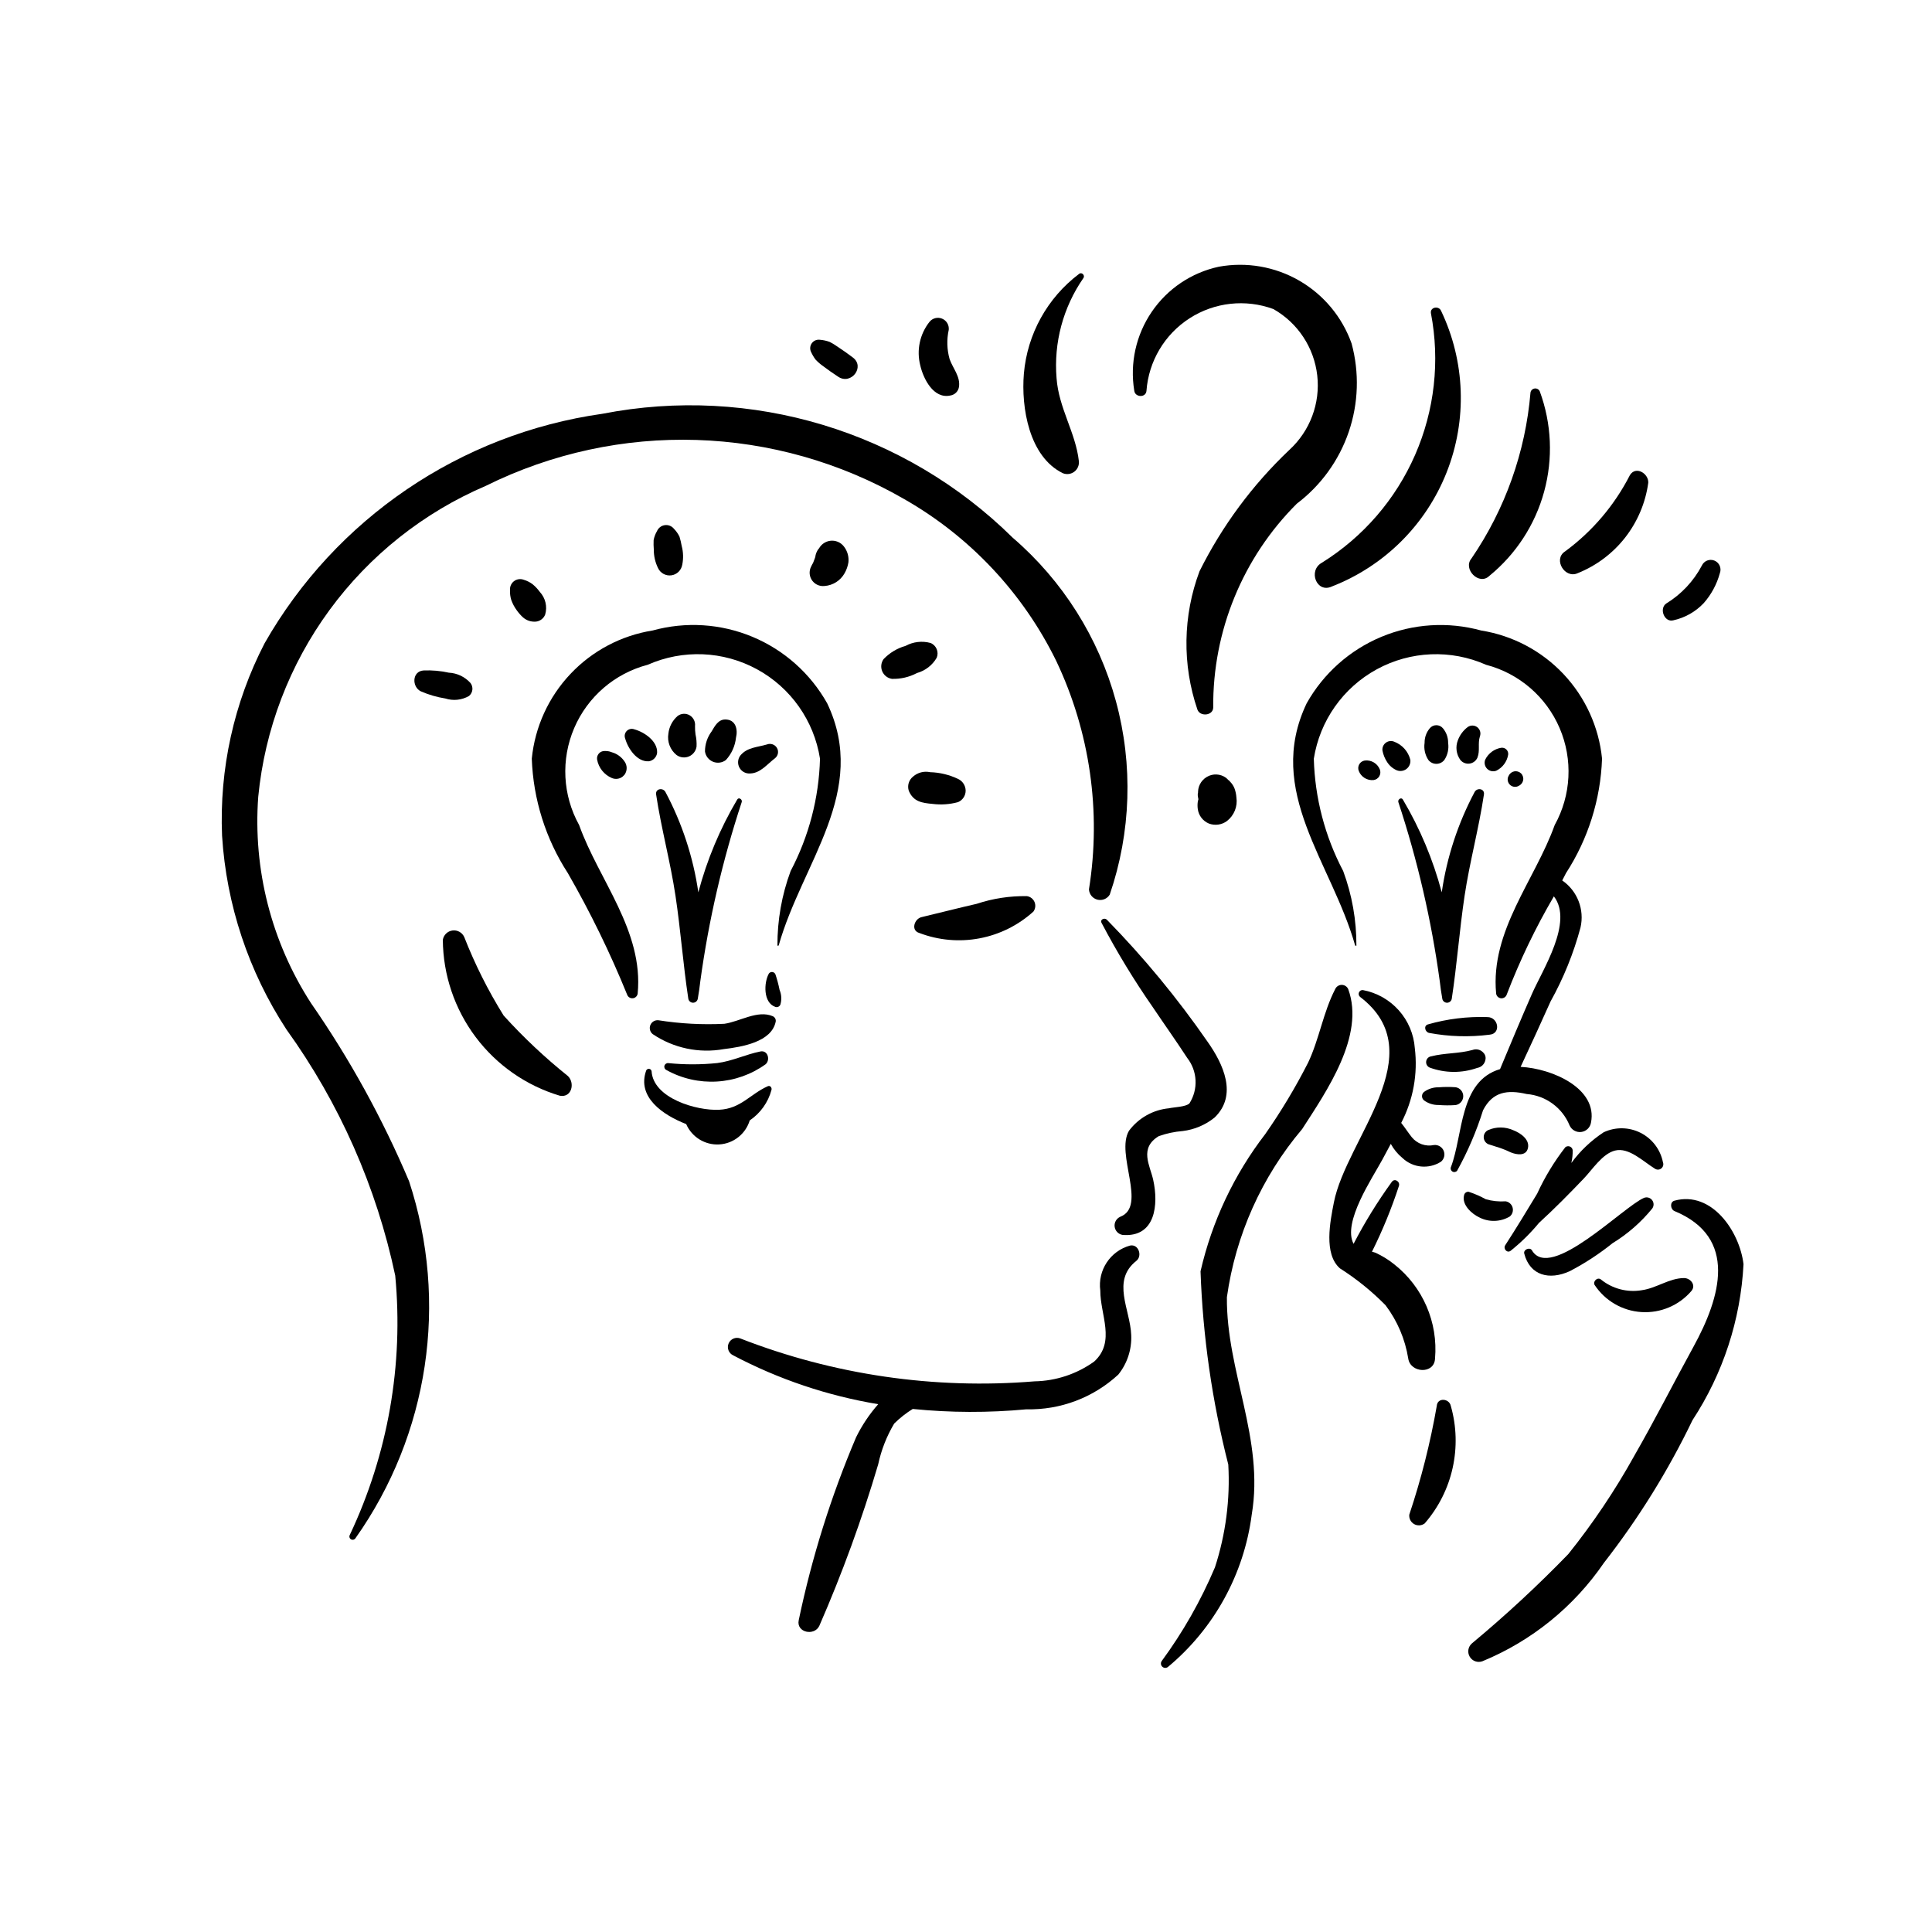 <?xml version="1.0" encoding="UTF-8"?>
<!-- Uploaded to: ICON Repo, www.svgrepo.com, Generator: ICON Repo Mixer Tools -->
<svg fill="#000000" width="800px" height="800px" version="1.1" viewBox="144 144 512 512" xmlns="http://www.w3.org/2000/svg">
 <g>
  <path d="m412.36 286.48c-28.594-28.23-69.285-40.516-108.72-32.824-37.645 5.336-70.699 27.793-89.523 60.824-8.129 15.734-12.012 33.316-11.266 51.012 1.148 18.309 7.031 36 17.074 51.352 14.035 19.496 23.852 41.711 28.816 65.215 2.238 23.582-1.926 47.328-12.055 68.742-0.207 0.414-0.055 0.918 0.352 1.148 0.402 0.227 0.914 0.098 1.16-0.297 19.457-27.504 24.727-62.602 14.211-94.609-7.016-16.586-15.723-32.402-25.988-47.199-10.496-16.227-15.406-35.434-13.984-54.703 1.742-17.879 8.262-34.961 18.875-49.457 10.613-14.496 24.93-25.871 41.445-32.934 35.207-17.449 76.805-16.137 110.84 3.5 17.422 9.926 31.461 24.855 40.293 42.855 8.965 18.852 11.996 39.973 8.695 60.582 0.066 1.305 0.977 2.41 2.238 2.731 1.266 0.32 2.59-0.219 3.269-1.336 5.656-16.531 6.227-34.383 1.641-51.246-4.586-16.859-14.121-31.961-27.371-43.355z"/>
  <path d="m464.03 420.09c-7.969-11.523-16.902-22.348-26.703-32.359-0.598-0.598-1.875-0.082-1.41 0.832 4.07 7.738 8.621 15.219 13.617 22.398 3.004 4.473 6.141 8.867 9.078 13.383 2.731 3.484 2.977 8.305 0.613 12.047-0.887 0.957-4.207 1.023-5.41 1.309v0.004c-4.223 0.395-8.078 2.559-10.617 5.949-3.66 6.188 4.891 20.043-2.332 22.809v0.004c-1.02 0.457-1.621 1.527-1.473 2.637 0.145 1.109 1.004 1.988 2.106 2.164 8.715 0.707 9.578-8.008 8.102-14.629-0.848-3.805-3.773-8.363 1.477-11.543 2.047-0.73 4.184-1.188 6.348-1.355 3.098-0.379 6.023-1.617 8.449-3.574 6.184-5.957 2.297-14.199-1.844-20.074z"/>
  <path d="m443.46 474.09c-5.234 1.453-8.594 6.543-7.871 11.926-0.023 6.434 4.133 13.535-1.613 18.805-4.621 3.316-10.145 5.148-15.832 5.25-26.52 2.18-53.188-1.711-77.977-11.375-1.23-0.449-2.594 0.148-3.09 1.359-0.496 1.211 0.055 2.598 1.246 3.137 12.027 6.344 25 10.711 38.414 12.934-2.336 2.648-4.309 5.598-5.867 8.77-6.637 15.621-11.727 31.855-15.199 48.473-0.707 3.285 4.172 4.297 5.473 1.465v-0.004c6.074-13.918 11.281-28.199 15.586-42.762 0.816-3.812 2.246-7.465 4.242-10.812 1.488-1.469 3.137-2.766 4.914-3.867 10.012 1.008 20.098 1.039 30.117 0.094 9.004 0.211 17.738-3.086 24.355-9.199 2.379-2.957 3.598-6.684 3.426-10.477-0.238-6.793-5.32-14.402 1.371-19.676 1.648-1.309 0.57-4.535-1.695-4.039z"/>
  <path d="m501.29 406.12c-0.309-0.684-0.984-1.117-1.73-1.117-0.746 0.004-1.422 0.445-1.723 1.129-3.199 6.184-4.199 13.223-7.203 19.543l-0.004-0.004c-3.336 6.547-7.121 12.852-11.328 18.875-8.27 10.742-14.121 23.148-17.148 36.363 0.605 17.281 3.074 34.449 7.356 51.203 0.52 9.227-0.68 18.469-3.539 27.258-3.719 8.793-8.449 17.125-14.102 24.82-0.324 0.461-0.27 1.094 0.137 1.488 0.402 0.395 1.035 0.441 1.488 0.105 12.238-10.18 20.18-24.609 22.23-40.398 3.383-20.059-6.769-37.934-6.582-57.617 2.305-16.441 9.223-31.895 19.949-44.562 6.402-9.945 16.727-24.73 12.199-37.086z"/>
  <path d="m510.31 451.36 2.266-4.223c0.777 1.434 1.824 2.707 3.086 3.742 2.773 2.641 6.992 3.043 10.219 0.98 0.844-0.703 1.133-1.875 0.707-2.887-0.422-1.016-1.457-1.633-2.551-1.531-2.215 0.484-4.512-0.332-5.926-2.102-0.984-1.238-1.809-2.559-2.777-3.754h-0.004c3.184-6.09 4.441-13 3.609-19.82-0.273-3.723-1.77-7.25-4.258-10.031-2.488-2.781-5.824-4.664-9.492-5.352-0.453-0.047-0.879 0.207-1.051 0.625-0.176 0.422-0.051 0.902 0.305 1.188 19.566 14.93-3.66 37.566-6.953 54.469-0.988 5.066-2.742 13.648 1.602 17.465 4.387 2.789 8.445 6.066 12.09 9.773 3.133 4.148 5.199 9.004 6.019 14.137 0.57 3.856 6.902 4.207 7.094 0.023 0.844-9.621-3.219-19.02-10.801-24.996-1.527-1.23-3.203-2.266-4.988-3.082l-0.918-0.27c2.805-5.629 5.191-11.453 7.144-17.434 0.359-1.133-1.109-2.129-1.887-1.074-3.781 5.219-7.168 10.707-10.133 16.426-3.016-5.676 5.019-17.492 7.598-22.273z"/>
  <path d="m590.28 482.7c-3.93 0.016-7.305 2.699-11.223 3.223v0.004c-3.82 0.637-7.734-0.387-10.754-2.816-0.867-0.781-2.184 0.363-1.75 1.359 2.777 4.238 7.387 6.922 12.441 7.242 5.055 0.324 9.969-1.754 13.262-5.606 1.289-1.574-0.285-3.41-1.977-3.406z"/>
  <path d="m579.69 461.44c-5.523 2.34-24.824 22.227-29.707 13.918-0.562-0.957-2.316-0.215-2.043 0.852 1.516 5.879 6.691 7.094 11.992 4.695v0.004c4.047-2.102 7.871-4.598 11.422-7.457 4.004-2.449 7.562-5.559 10.52-9.203 0.473-0.668 0.453-1.57-0.051-2.215-0.504-0.648-1.371-0.887-2.133-0.594z"/>
  <path d="m584.7 452.02c-0.668-3.371-2.848-6.25-5.918-7.805-3.066-1.555-6.676-1.609-9.793-0.152-3.32 2.18-6.223 4.934-8.57 8.137 0.258-1.113 0.379-2.258 0.359-3.402-0.059-0.426-0.34-0.789-0.738-0.953-0.398-0.16-0.852-0.102-1.195 0.16-2.961 3.812-5.477 7.949-7.488 12.34-2.762 4.543-5.562 9.203-8.453 13.648-0.613 0.945 0.516 2.234 1.473 1.445h-0.004c2.742-2.195 5.25-4.664 7.488-7.375 4.098-3.742 8.008-7.715 11.836-11.715 2.332-2.434 4.938-6.582 8.289-7.434 3.672-0.934 7.457 2.879 10.559 4.785 0.516 0.363 1.203 0.348 1.699-0.039 0.496-0.387 0.684-1.051 0.457-1.641z"/>
  <path d="m606.05 479.02c-1.059-8.754-8.441-19.5-18.293-16.832-1.309 0.355-1.082 2.312 0.008 2.762 16.918 7 12.199 22.883 5.019 35.961-5.277 9.613-10.234 19.414-15.699 28.918h0.004c-5.086 9.156-10.934 17.867-17.488 26.035-8.07 8.328-16.586 16.215-25.5 23.629-1.043 0.875-1.301 2.375-0.613 3.547 0.688 1.176 2.121 1.68 3.394 1.199 13.039-5.379 24.227-14.445 32.188-26.09 9.148-11.727 17.016-24.398 23.465-37.801 8.09-12.332 12.754-26.598 13.516-41.328z"/>
  <path d="m543 462.36c-1.77 0.121-3.543-0.062-5.25-0.547-1.445-0.801-2.961-1.461-4.535-1.977-0.594-0.062-1.133 0.352-1.227 0.941-0.637 2.531 2.051 4.918 4.066 5.859 2.543 1.301 5.578 1.211 8.043-0.242 0.699-0.57 0.996-1.5 0.758-2.371-0.234-0.871-0.961-1.523-1.855-1.664z"/>
  <path d="m546.98 426.73c2.676-5.75 5.34-11.504 7.918-17.297h-0.004c3.445-6.188 6.117-12.773 7.953-19.613 1.105-4.762-0.816-9.719-4.84-12.492l0.992-1.926v-0.004c5.875-9.062 9.18-19.555 9.559-30.352-0.844-8.402-4.445-16.289-10.238-22.434-5.797-6.141-13.465-10.195-21.805-11.523-8.754-2.406-18.062-1.816-26.441 1.68-8.379 3.496-15.348 9.695-19.793 17.613-11.137 23.359 6.633 42.156 12.855 64.215l0.324 0.039c0.031-6.758-1.156-13.469-3.504-19.809-4.84-9.191-7.504-19.375-7.781-29.762 1.582-10.066 7.75-18.82 16.695-23.699 8.945-4.875 19.648-5.316 28.965-1.188 8.738 2.285 15.93 8.48 19.484 16.785 3.555 8.305 3.07 17.789-1.312 25.688-5.207 14.574-17.102 28.012-15.516 44.648 0.086 0.672 0.621 1.191 1.293 1.258 0.672 0.062 1.301-0.344 1.512-0.984 3.449-9.004 7.629-17.707 12.496-26.027 5.262 6.809-3.023 19.473-5.82 25.867-2.891 6.606-5.672 13.258-8.445 19.914-10.855 3.215-9.73 17.367-13.023 25.98h-0.004c-0.164 0.441 0.016 0.941 0.426 1.176 0.414 0.234 0.934 0.137 1.23-0.234 2.824-5.094 5.125-10.461 6.867-16.02 2.543-4.953 6.473-5.477 11.578-4.301 5.051 0.414 9.441 3.633 11.355 8.324 0.543 1.199 1.809 1.902 3.113 1.73 1.305-0.176 2.344-1.18 2.559-2.481 1.801-8.988-10.145-14.332-18.648-14.773z"/>
  <path d="m284.93 345.04c0.84-8.406 4.441-16.293 10.238-22.434 5.797-6.144 13.461-10.195 21.801-11.523 8.758-2.41 18.062-1.816 26.441 1.68 8.383 3.496 15.348 9.695 19.797 17.609 11.137 23.359-6.633 42.156-12.855 64.215l-0.324 0.039v0.004c-0.035-6.758 1.152-13.469 3.5-19.805 4.84-9.195 7.504-19.379 7.781-29.766-1.582-10.062-7.75-18.82-16.695-23.695-8.945-4.879-19.648-5.316-28.965-1.191-8.738 2.285-15.93 8.48-19.484 16.785-3.555 8.309-3.07 17.789 1.312 25.688 5.207 14.574 17.102 28.012 15.516 44.648-0.086 0.672-0.621 1.191-1.293 1.258-0.672 0.062-1.301-0.344-1.512-0.984-4.5-11.07-9.746-21.82-15.703-32.18-5.871-9.062-9.176-19.555-9.555-30.348z"/>
  <path d="m538.17 413.54c-5.324-0.184-10.648 0.473-15.77 1.941-1.211 0.391-0.723 2.016 0.301 2.246v0.004c5.301 0.996 10.723 1.152 16.07 0.469 3.086-0.27 2.332-4.668-0.602-4.66z"/>
  <path d="m537.14 423.01c-0.711-0.84-1.875-1.145-2.906-0.758-3.617 1-7.371 0.762-10.984 1.695v-0.004c-0.684 0.109-1.211 0.656-1.301 1.34-0.09 0.684 0.277 1.348 0.91 1.629 4.074 1.508 8.547 1.539 12.645 0.09 1.098-0.18 1.957-1.039 2.144-2.133 0.156-0.668-0.035-1.367-0.508-1.859z"/>
  <path d="m529.77 432.13c-1.504-0.109-3.016-0.105-4.519 0.016-1.395-0.027-2.754 0.406-3.879 1.234-0.336 0.273-0.531 0.688-0.527 1.125s0.207 0.848 0.551 1.117c1.113 0.816 2.461 1.242 3.84 1.215 1.504 0.121 3.016 0.125 4.523 0.02 1.16-0.184 2.012-1.184 2.016-2.359 0.004-1.172-0.844-2.176-2.004-2.367z"/>
  <path d="m528.47 516.55c-0.418-1.949-3.504-2.258-3.707-0.012h0.004c-1.703 9.785-4.137 19.43-7.289 28.852-0.113 1.016 0.387 2 1.273 2.508 0.887 0.508 1.988 0.438 2.809-0.176 7.426-8.551 10.027-20.281 6.91-31.172z"/>
  <path d="m534.8 353.87c-4.422 8.297-7.371 17.297-8.723 26.602-2.289-8.633-5.758-16.91-10.309-24.594-0.418-0.707-1.422 0-1.188 0.695 5.09 15.434 8.758 31.301 10.965 47.398 0.184 1.578 0.395 3.148 0.676 4.676h-0.004c0.094 0.625 0.625 1.086 1.258 1.09 0.629 0 1.168-0.461 1.262-1.082 1.379-9.059 2.035-18.176 3.391-27.238 1.352-9.039 3.793-17.887 5.133-26.891 0.223-1.539-1.797-1.855-2.461-0.656z"/>
  <path d="m320.34 353.87c4.426 8.297 7.375 17.297 8.727 26.602 2.289-8.637 5.758-16.914 10.309-24.598 0.418-0.707 1.422 0 1.188 0.695h-0.004c-5.086 15.434-8.754 31.301-10.961 47.398-0.184 1.578-0.395 3.148-0.672 4.676-0.094 0.621-0.629 1.086-1.258 1.09-0.629 0-1.168-0.461-1.262-1.082-1.375-9.055-2.031-18.172-3.391-27.234-1.352-9.039-3.793-17.887-5.141-26.891-0.219-1.539 1.805-1.855 2.465-0.656z"/>
  <path d="m348.78 413.3c-4.031-1.715-8.723 1.438-12.828 2.016-5.84 0.289-11.691-0.023-17.469-0.938-0.91-0.098-1.777 0.418-2.129 1.27-0.352 0.848-0.098 1.824 0.617 2.398 5.527 3.731 12.293 5.156 18.855 3.977 4.711-0.574 12.715-1.855 13.754-7.34 0.074-0.59-0.254-1.152-0.801-1.383z"/>
  <path d="m350.6 406.35c-0.281-1.406-0.648-2.793-1.109-4.152-0.141-0.328-0.445-0.555-0.797-0.602-0.355-0.043-0.703 0.102-0.922 0.383-1.379 2.418-1.527 7.746 1.664 8.844v0.004c0.531 0.203 1.129-0.047 1.359-0.57 0.395-1.285 0.324-2.668-0.195-3.906z"/>
  <path d="m345.51 422.65c-3.891 0.777-7.426 2.555-11.426 3.07-4.312 0.445-8.66 0.449-12.973 0.016-0.473-0.047-0.91 0.254-1.031 0.711-0.125 0.457 0.105 0.938 0.539 1.129 4.078 2.262 8.719 3.316 13.375 3.039 4.656-0.273 9.137-1.867 12.922-4.594 1.27-1.152 0.574-3.769-1.406-3.371z"/>
  <path d="m347.47 431.86c-4.715 2.117-7.141 5.953-12.867 6.238-5.977 0.301-17.484-3.027-17.926-10.215v0.004c-0.051-0.332-0.312-0.59-0.645-0.633-0.332-0.043-0.652 0.137-0.785 0.441-2.523 7.09 4.449 11.801 10.602 14.199h-0.004c1.504 3.457 5 5.609 8.762 5.391s6.984-2.758 8.078-6.363c2.832-1.914 4.883-4.785 5.766-8.09 0.156-0.578-0.332-1.262-0.98-0.973z"/>
  <path d="m309.5 345.79c-0.664-0.98-1.602-1.75-2.695-2.207l-1.211-0.414h0.004c-0.551-0.133-1.117-0.176-1.68-0.125-1.066 0.141-1.816 1.113-1.688 2.18 0.371 2.223 1.859 4.098 3.938 4.969 0.949 0.398 2.043 0.25 2.848-0.391l0.52-0.527v-0.004c0.73-1.051 0.715-2.445-0.035-3.481z"/>
  <path d="m312.07 337.27c-0.688-0.25-1.461-0.082-1.977 0.441-0.516 0.52-0.684 1.293-0.422 1.977 0.742 2.699 3.141 6.242 6.231 6.062v0.004c1.164-0.152 2.082-1.062 2.238-2.227 0.176-3.106-3.352-5.512-6.07-6.258z"/>
  <path d="m328.32 338.63c-0.105-0.73-0.148-1.473-0.133-2.215 0.133-1.156-0.434-2.281-1.438-2.867-1.008-0.59-2.273-0.504-3.195 0.215-1.367 1.195-2.234 2.859-2.426 4.664-0.352 2.133 0.473 4.293 2.152 5.652 0.953 0.695 2.195 0.844 3.281 0.391 1.086-0.453 1.855-1.441 2.031-2.606 0.059-1.086-0.035-2.172-0.273-3.234z"/>
  <path d="m336.2 334.67c-1.875 0-2.781 1.766-3.602 3.148-1.148 1.535-1.773 3.398-1.773 5.316 0.172 1.223 0.977 2.262 2.121 2.731 1.141 0.469 2.445 0.297 3.426-0.453 1.5-1.637 2.434-3.707 2.672-5.91 0.547-2.234-0.082-4.836-2.844-4.832z"/>
  <path d="m349.89 342.19c-0.543-0.906-1.664-1.285-2.648-0.902-2.539 0.766-5.305 0.738-7.098 3h0.004c-0.676 0.953-0.734 2.211-0.148 3.219 0.586 1.008 1.707 1.582 2.867 1.465 2.68-0.086 4.535-2.555 6.519-4.031 0.832-0.66 1.051-1.836 0.504-2.75z"/>
  <path d="m509.66 347.89c-0.645-1.59-2.281-2.551-3.984-2.34-0.613 0.09-1.152 0.457-1.461 0.996-0.309 0.535-0.355 1.184-0.129 1.762 0.617 1.605 2.234 2.594 3.941 2.418 0.633-0.09 1.191-0.465 1.508-1.02 0.32-0.555 0.367-1.223 0.125-1.816z"/>
  <path d="m517.76 345.38c-0.551-2.227-2.168-4.039-4.32-4.836-0.738-0.293-1.574-0.18-2.207 0.305-0.629 0.484-0.961 1.262-0.867 2.051 0.203 1.09 0.621 2.125 1.234 3.051 0.617 0.969 1.512 1.73 2.562 2.188 0.863 0.34 1.844 0.199 2.578-0.363 0.734-0.566 1.121-1.473 1.02-2.394z"/>
  <path d="m527.77 340.88c0.023-1.418-0.469-2.793-1.379-3.879-0.434-0.523-1.082-0.824-1.762-0.816-0.684 0.004-1.324 0.316-1.75 0.848-0.891 1.074-1.371 2.434-1.348 3.832-0.238 1.594 0.125 3.215 1.016 4.559 0.52 0.641 1.301 1.012 2.125 1.004 0.824-0.008 1.602-0.391 2.106-1.043 0.875-1.328 1.227-2.93 0.992-4.504z"/>
  <path d="m532.94 336.69c-1.18 0.898-2.078 2.109-2.59 3.496-0.68 1.738-0.43 3.703 0.664 5.215 0.59 0.723 1.516 1.086 2.441 0.957 0.926-0.125 1.715-0.727 2.086-1.586 0.734-1.906 0.039-3.66 0.648-5.621 0.332-0.879 0.043-1.875-0.707-2.441-0.75-0.57-1.785-0.574-2.543-0.02z"/>
  <path d="m541.86 342.16c-1.852 0.301-3.445 1.48-4.269 3.168-0.316 0.836-0.113 1.781 0.523 2.414 0.633 0.629 1.578 0.828 2.414 0.508 1.676-0.824 2.852-2.41 3.152-4.258 0.066-0.5-0.105-1-0.461-1.359-0.355-0.359-0.855-0.531-1.359-0.473z"/>
  <path d="m547.09 348.95c-0.484-0.461-1.164-0.66-1.82-0.527-0.652 0.137-1.203 0.582-1.465 1.195l-0.121 0.234h-0.004c-0.281 0.727-0.105 1.551 0.449 2.098 0.551 0.551 1.375 0.719 2.102 0.434l0.234-0.121-0.004-0.004c0.621-0.266 1.066-0.824 1.191-1.488 0.125-0.66-0.086-1.344-0.562-1.82z"/>
  <path d="m502.18 235.01c-2.496-7.012-7.406-12.902-13.852-16.629-6.441-3.723-14-5.035-21.32-3.699-7.242 1.555-13.613 5.836-17.785 11.957-4.172 6.121-5.832 13.613-4.629 20.922 0.219 1.789 3.102 1.887 3.231 0.012 0.578-7.84 4.805-14.957 11.414-19.215 6.609-4.258 14.832-5.168 22.215-2.457 6.469 3.664 10.789 10.203 11.629 17.59 0.836 7.387-1.914 14.727-7.398 19.746-9.754 9.242-17.809 20.125-23.801 32.152-4.418 11.785-4.617 24.742-0.559 36.656 0.688 1.953 4.176 1.641 4.191-0.555-0.168-20.246 7.816-39.707 22.152-54.008 6.379-4.824 11.172-11.449 13.758-19.016 2.586-7.57 2.848-15.738 0.754-23.457z"/>
  <path d="m469.52 350.62 0.402 0.402 0.102 0.203z"/>
  <path d="m471.66 355.34c-0.051-0.812-0.219-1.613-0.496-2.379-0.273-0.715-0.703-1.359-1.262-1.887l-0.949-0.914c-1.504-1.125-3.535-1.227-5.144-0.262-1.59 0.941-2.484 2.719-2.293 4.555l-0.035-0.484c-0.102 0.52-0.082 1.059 0.059 1.566l0.035 0.238-0.008 0.078 0.012-0.047 0.004 0.035-0.148 0.543 0.004-0.004c-0.105 0.676-0.109 1.363-0.012 2.039 0.23 1.707 1.348 3.164 2.938 3.828 1.605 0.605 3.406 0.359 4.781-0.66 1.91-1.473 2.871-3.863 2.516-6.246z"/>
  <path d="m525.87 226.31c-0.645-1.355-2.938-0.902-2.656 0.711 2.422 12.645 0.961 25.73-4.195 37.527-5.156 11.801-13.766 21.758-24.691 28.57-3.769 2.066-1.426 8.199 2.637 6.305h-0.004c13.906-5.41 24.93-16.371 30.414-30.246 5.488-13.875 4.945-29.41-1.504-42.867z"/>
  <path d="m552.05 247.7c-0.234-0.52-0.781-0.82-1.344-0.746s-1.012 0.508-1.109 1.066c-1.324 15.758-6.707 30.898-15.625 43.953-2.406 2.828 2.016 7.32 4.723 4.637h0.004c7.043-5.746 12.117-13.547 14.512-22.316s1.988-18.066-1.16-26.594z"/>
  <path d="m575.94 269.92c-4.082 7.992-9.973 14.922-17.207 20.23-3.195 2.066-0.043 7.312 3.371 5.75 4.961-1.988 9.305-5.254 12.594-9.465 3.285-4.215 5.394-9.223 6.113-14.516 0.105-2.426-3.293-4.551-4.871-2z"/>
  <path d="m595 293.9c-2.184 4.125-5.434 7.586-9.41 10.023-1.973 1.316-0.535 5.106 1.867 4.465 3.078-0.676 5.883-2.262 8.047-4.551 2.019-2.293 3.484-5.019 4.285-7.969 0.488-1.309-0.148-2.769-1.441-3.301-1.293-0.531-2.773 0.059-3.348 1.332z"/>
  <path d="m429.96 216.59c-8.402 6.336-13.719 15.945-14.621 26.43-0.758 9.008 1.395 22.062 10.359 26.398 1.008 0.398 2.156 0.238 3.016-0.422 0.863-0.66 1.316-1.723 1.195-2.801-0.848-7.551-5.359-14.102-5.91-21.984-0.777-9.391 1.734-18.758 7.098-26.5 0.543-0.719-0.43-1.715-1.137-1.121z"/>
  <path d="m395.66 239.18c-0.719-2.531-0.801-5.203-0.234-7.777 0.133-1.27-0.586-2.477-1.77-2.961-1.18-0.484-2.543-0.137-3.34 0.863-2.566 3.25-3.465 7.512-2.438 11.52 0.797 3.5 3.5 8.988 7.992 7.984 1.16-0.184 2.07-1.086 2.262-2.242 0.438-2.754-1.609-4.938-2.473-7.387z"/>
  <path d="m370 238.73c-1.316-0.984-2.629-1.938-4.008-2.832-0.66-0.473-1.355-0.898-2.082-1.273-0.855-0.32-1.758-0.52-2.672-0.586-0.793-0.098-1.578 0.234-2.062 0.867-0.488 0.637-0.602 1.48-0.301 2.223 0.328 0.746 0.734 1.457 1.219 2.121 0.613 0.66 1.293 1.254 2.031 1.773 1.305 0.996 2.644 1.914 4.012 2.82 3.41 2.266 7.199-2.621 3.863-5.113z"/>
  <path d="m294.51 429.17c-6.094-4.883-11.793-10.242-17.035-16.031-4.117-6.602-7.613-13.574-10.449-20.82-0.543-1.199-1.809-1.902-3.113-1.73-1.309 0.172-2.348 1.18-2.559 2.481 0.07 9.301 3.121 18.328 8.703 25.766 5.586 7.438 13.406 12.887 22.316 15.547 3.172 0.566 4.031-3.383 2.137-5.211z"/>
  <path d="m416.16 381.49c-4.516-0.082-9.016 0.602-13.305 2.027-4.902 1.121-9.773 2.375-14.664 3.539-1.855 0.441-2.902 3.519-0.555 4.195 5.07 1.934 10.582 2.43 15.918 1.426 5.332-1 10.289-3.461 14.312-7.106 0.531-0.73 0.645-1.688 0.297-2.523-0.348-0.832-1.109-1.426-2.004-1.559z"/>
  <path d="m268.69 325.01c-1.477-1.648-3.555-2.637-5.766-2.746-2.191-0.484-4.438-0.68-6.68-0.586-3.078 0.227-3.125 4.34-0.73 5.527h0.004c2.074 0.906 4.254 1.543 6.488 1.898 2.09 0.672 4.359 0.438 6.266-0.648 1.051-0.844 1.234-2.375 0.418-3.445z"/>
  <path d="m287.07 300.88c-0.543-0.754-1.184-1.438-1.898-2.031-0.711-0.543-1.52-0.953-2.379-1.203-0.867-0.328-1.848-0.188-2.59 0.379-0.738 0.566-1.129 1.477-1.035 2.402-0.047 0.867 0.062 1.734 0.32 2.566 0.344 0.965 0.828 1.879 1.434 2.707 0.484 0.691 1.043 1.332 1.668 1.902 0.949 0.844 2.207 1.25 3.473 1.129 1.082-0.129 2.008-0.84 2.41-1.852 0.625-2.106 0.09-4.387-1.402-6z"/>
  <path d="m324.66 288.7c-0.141-0.836-0.34-1.66-0.586-2.469-0.375-0.781-0.875-1.492-1.48-2.109-0.582-0.719-1.5-1.082-2.418-0.953-0.914 0.125-1.699 0.723-2.062 1.574-0.434 0.738-0.738 1.547-0.898 2.391-0.035 0.836-0.02 1.672 0.047 2.508-0.012 1.691 0.367 3.359 1.109 4.879 0.621 1.352 2.051 2.144 3.527 1.949 1.477-0.195 2.652-1.332 2.902-2.801 0.336-1.645 0.289-3.344-0.141-4.969z"/>
  <path d="m367.65 288.83c-0.859-1.129-2.266-1.707-3.672-1.512-1.234 0.176-2.32 0.918-2.926 2.008l-0.141 0.141v0.004c-0.473 0.629-0.77 1.375-0.859 2.156l-0.164 0.465-0.398 1.043-0.039 0.105c-0.039-0.043-0.836 1.547-0.203 0.434v0.004c-0.832 1.133-0.914 2.656-0.207 3.875 0.707 1.215 2.066 1.902 3.469 1.742 2.211-0.16 4.199-1.41 5.293-3.34 0.527-0.902 0.875-1.895 1.039-2.926 0.164-1.504-0.262-3.008-1.191-4.199z"/>
  <path d="m390.62 314.4c-2.223-0.613-4.598-0.34-6.625 0.758-2.219 0.629-4.234 1.84-5.828 3.504-0.68 0.941-0.82 2.164-0.371 3.234 0.445 1.07 1.418 1.828 2.562 2.008 2.312 0.074 4.606-0.461 6.648-1.543 2.211-0.621 4.09-2.074 5.238-4.059 0.617-1.527-0.105-3.266-1.625-3.902z"/>
  <path d="m397.87 350.41c-2.312-1.098-4.828-1.703-7.387-1.773-1.598-0.348-3.266 0.082-4.5 1.156-1.137 0.898-1.594 2.41-1.141 3.785 1.211 2.887 3.512 3.215 6.297 3.465 2.258 0.289 4.551 0.129 6.746-0.469 1.234-0.516 2.035-1.73 2.023-3.07-0.027-1.336-0.82-2.543-2.039-3.094z"/>
  <path d="m545.03 443.52c-2.102-0.945-4.504-0.965-6.621-0.051-0.738 0.332-1.215 1.07-1.211 1.883 0.004 0.812 0.48 1.547 1.223 1.875l3.109 0.992c0.973 0.328 1.922 0.719 2.844 1.176 1.562 0.641 4.031 1.035 4.535-1.098 0.57-2.348-2.031-4.074-3.879-4.777z"/>
 </g>
</svg>